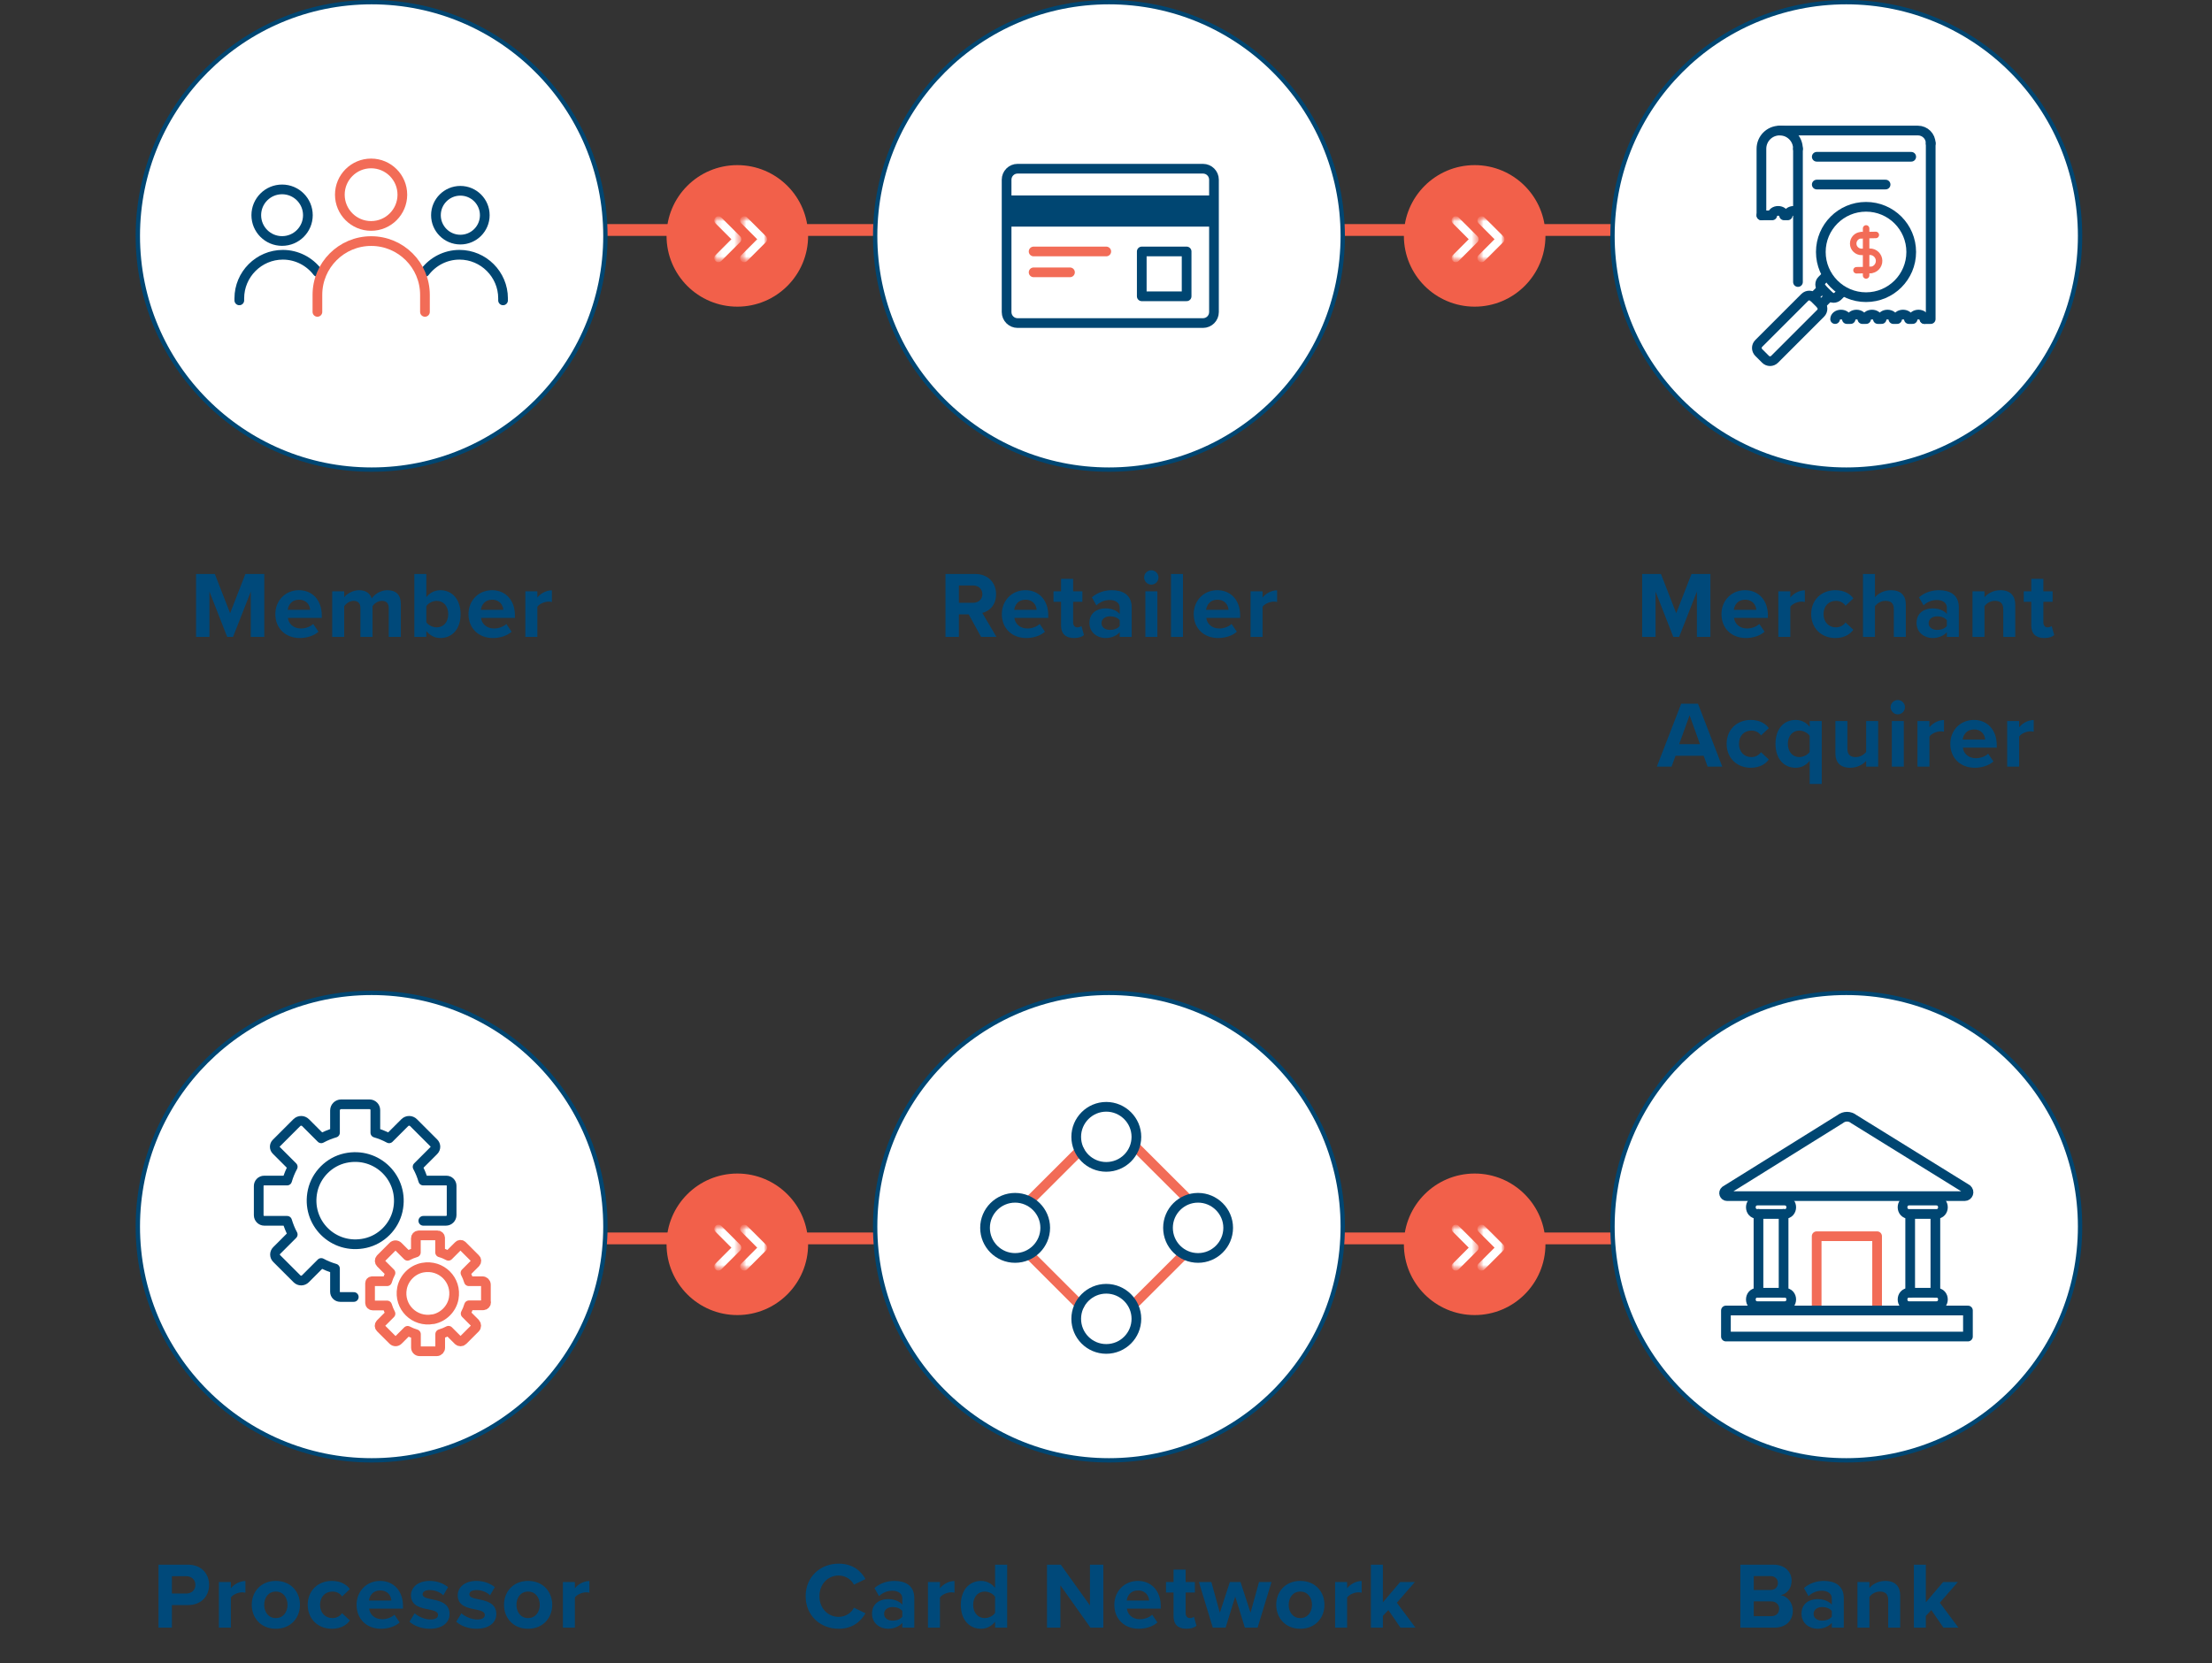 <svg width="375" height="282" viewBox="0 0 375 282" fill="none" xmlns="http://www.w3.org/2000/svg">
<rect x="0" y="0" width="375" height="282" fill="#333333" stroke="none"/>
<line x1="72" y1="39" x2="149" y2="39" stroke="#F2604A" stroke-width="2"/>
<g clip-path="url(#clip0_3442_46242)">
<path d="M125 52C131.627 52 137 46.627 137 40C137 33.373 131.627 28 125 28C118.373 28 113 33.373 113 40C113 46.627 118.373 52 125 52Z" fill="#F2604A"/>
<mask id="mask0_3442_46242" style="mask-type:luminance" maskUnits="userSpaceOnUse" x="121" y="36" width="5" height="9">
<path d="M125.672 36.682H121.088V44.458H125.672V36.682Z" fill="white"/>
</mask>
<g mask="url(#mask0_3442_46242)">
<mask id="mask1_3442_46242" style="mask-type:luminance" maskUnits="userSpaceOnUse" x="121" y="36" width="5" height="9">
<path d="M125.672 36.682H121.088V44.458H125.672V36.682Z" fill="white"/>
</mask>
<g mask="url(#mask1_3442_46242)">
<path d="M121.292 36.886C121.022 37.156 121.022 37.594 121.292 37.87L123.992 40.57L121.292 43.27C121.022 43.54 121.022 43.978 121.292 44.254C121.562 44.524 122 44.524 122.276 44.254L125.474 41.056C125.744 40.786 125.744 40.348 125.474 40.072L122.276 36.874C122.012 36.61 121.568 36.61 121.292 36.88V36.886Z" fill="white"/>
</g>
</g>
<mask id="mask2_3442_46242" style="mask-type:luminance" maskUnits="userSpaceOnUse" x="125" y="36" width="6" height="9">
<path d="M130.052 36.682H125.468V44.458H130.052V36.682Z" fill="white"/>
</mask>
<g mask="url(#mask2_3442_46242)">
<mask id="mask3_3442_46242" style="mask-type:luminance" maskUnits="userSpaceOnUse" x="125" y="36" width="6" height="9">
<path d="M130.052 36.682H125.468V44.458H130.052V36.682Z" fill="white"/>
</mask>
<g mask="url(#mask3_3442_46242)">
<path d="M125.672 36.886C125.402 37.156 125.402 37.594 125.672 37.87L128.372 40.57L125.672 43.27C125.402 43.54 125.402 43.978 125.672 44.254C125.942 44.524 126.38 44.524 126.656 44.254L129.854 41.056C130.124 40.786 130.124 40.348 129.854 40.072L126.656 36.874C126.392 36.61 125.948 36.61 125.672 36.88V36.886Z" fill="white"/>
</g>
</g>
</g>
<line x1="197" y1="39" x2="303" y2="39" stroke="#F2604A" stroke-width="2"/>
<g clip-path="url(#clip1_3442_46242)">
<path d="M250 52C256.627 52 262 46.627 262 40C262 33.373 256.627 28 250 28C243.373 28 238 33.373 238 40C238 46.627 243.373 52 250 52Z" fill="#F2604A"/>
<mask id="mask4_3442_46242" style="mask-type:luminance" maskUnits="userSpaceOnUse" x="246" y="36" width="5" height="9">
<path d="M250.672 36.682H246.088V44.458H250.672V36.682Z" fill="white"/>
</mask>
<g mask="url(#mask4_3442_46242)">
<mask id="mask5_3442_46242" style="mask-type:luminance" maskUnits="userSpaceOnUse" x="246" y="36" width="5" height="9">
<path d="M250.672 36.682H246.088V44.458H250.672V36.682Z" fill="white"/>
</mask>
<g mask="url(#mask5_3442_46242)">
<path d="M246.292 36.886C246.022 37.156 246.022 37.594 246.292 37.87L248.992 40.57L246.292 43.27C246.022 43.54 246.022 43.978 246.292 44.254C246.562 44.524 247 44.524 247.276 44.254L250.474 41.056C250.744 40.786 250.744 40.348 250.474 40.072L247.276 36.874C247.012 36.61 246.568 36.61 246.292 36.88V36.886Z" fill="white"/>
</g>
</g>
<mask id="mask6_3442_46242" style="mask-type:luminance" maskUnits="userSpaceOnUse" x="250" y="36" width="6" height="9">
<path d="M255.052 36.682H250.468V44.458H255.052V36.682Z" fill="white"/>
</mask>
<g mask="url(#mask6_3442_46242)">
<mask id="mask7_3442_46242" style="mask-type:luminance" maskUnits="userSpaceOnUse" x="250" y="36" width="6" height="9">
<path d="M255.052 36.682H250.468V44.458H255.052V36.682Z" fill="white"/>
</mask>
<g mask="url(#mask7_3442_46242)">
<path d="M250.672 36.886C250.402 37.156 250.402 37.594 250.672 37.87L253.372 40.57L250.672 43.27C250.402 43.54 250.402 43.978 250.672 44.254C250.942 44.524 251.38 44.524 251.656 44.254L254.854 41.056C255.124 40.786 255.124 40.348 254.854 40.072L251.656 36.874C251.392 36.61 250.948 36.61 250.672 36.88V36.886Z" fill="white"/>
</g>
</g>
</g>
<line x1="72" y1="210" x2="149" y2="210" stroke="#F2604A" stroke-width="2"/>
<g clip-path="url(#clip2_3442_46242)">
<path d="M125 223C131.627 223 137 217.627 137 211C137 204.373 131.627 199 125 199C118.373 199 113 204.373 113 211C113 217.627 118.373 223 125 223Z" fill="#F2604A"/>
<mask id="mask8_3442_46242" style="mask-type:luminance" maskUnits="userSpaceOnUse" x="121" y="207" width="5" height="9">
<path d="M125.672 207.682H121.088V215.458H125.672V207.682Z" fill="white"/>
</mask>
<g mask="url(#mask8_3442_46242)">
<mask id="mask9_3442_46242" style="mask-type:luminance" maskUnits="userSpaceOnUse" x="121" y="207" width="5" height="9">
<path d="M125.672 207.682H121.088V215.458H125.672V207.682Z" fill="white"/>
</mask>
<g mask="url(#mask9_3442_46242)">
<path d="M121.292 207.886C121.022 208.156 121.022 208.594 121.292 208.87L123.992 211.57L121.292 214.27C121.022 214.54 121.022 214.978 121.292 215.254C121.562 215.524 122 215.524 122.276 215.254L125.474 212.056C125.744 211.786 125.744 211.348 125.474 211.072L122.276 207.874C122.012 207.61 121.568 207.61 121.292 207.88V207.886Z" fill="white"/>
</g>
</g>
<mask id="mask10_3442_46242" style="mask-type:luminance" maskUnits="userSpaceOnUse" x="125" y="207" width="6" height="9">
<path d="M130.052 207.682H125.468V215.458H130.052V207.682Z" fill="white"/>
</mask>
<g mask="url(#mask10_3442_46242)">
<mask id="mask11_3442_46242" style="mask-type:luminance" maskUnits="userSpaceOnUse" x="125" y="207" width="6" height="9">
<path d="M130.052 207.682H125.468V215.458H130.052V207.682Z" fill="white"/>
</mask>
<g mask="url(#mask11_3442_46242)">
<path d="M125.672 207.886C125.402 208.156 125.402 208.594 125.672 208.87L128.372 211.57L125.672 214.27C125.402 214.54 125.402 214.978 125.672 215.254C125.942 215.524 126.38 215.524 126.656 215.254L129.854 212.056C130.124 211.786 130.124 211.348 129.854 211.072L126.656 207.874C126.392 207.61 125.948 207.61 125.672 207.88V207.886Z" fill="white"/>
</g>
</g>
</g>
<line x1="197" y1="210" x2="303" y2="210" stroke="#F2604A" stroke-width="2"/>
<g clip-path="url(#clip3_3442_46242)">
<path d="M250 223C256.627 223 262 217.627 262 211C262 204.373 256.627 199 250 199C243.373 199 238 204.373 238 211C238 217.627 243.373 223 250 223Z" fill="#F2604A"/>
<mask id="mask12_3442_46242" style="mask-type:luminance" maskUnits="userSpaceOnUse" x="246" y="207" width="5" height="9">
<path d="M250.672 207.682H246.088V215.458H250.672V207.682Z" fill="white"/>
</mask>
<g mask="url(#mask12_3442_46242)">
<mask id="mask13_3442_46242" style="mask-type:luminance" maskUnits="userSpaceOnUse" x="246" y="207" width="5" height="9">
<path d="M250.672 207.682H246.088V215.458H250.672V207.682Z" fill="white"/>
</mask>
<g mask="url(#mask13_3442_46242)">
<path d="M246.292 207.886C246.022 208.156 246.022 208.594 246.292 208.87L248.992 211.57L246.292 214.27C246.022 214.54 246.022 214.978 246.292 215.254C246.562 215.524 247 215.524 247.276 215.254L250.474 212.056C250.744 211.786 250.744 211.348 250.474 211.072L247.276 207.874C247.012 207.61 246.568 207.61 246.292 207.88V207.886Z" fill="white"/>
</g>
</g>
<mask id="mask14_3442_46242" style="mask-type:luminance" maskUnits="userSpaceOnUse" x="250" y="207" width="6" height="9">
<path d="M255.052 207.682H250.468V215.458H255.052V207.682Z" fill="white"/>
</mask>
<g mask="url(#mask14_3442_46242)">
<mask id="mask15_3442_46242" style="mask-type:luminance" maskUnits="userSpaceOnUse" x="250" y="207" width="6" height="9">
<path d="M255.052 207.682H250.468V215.458H255.052V207.682Z" fill="white"/>
</mask>
<g mask="url(#mask15_3442_46242)">
<path d="M250.672 207.886C250.402 208.156 250.402 208.594 250.672 208.87L253.372 211.57L250.672 214.27C250.402 214.54 250.402 214.978 250.672 215.254C250.942 215.524 251.38 215.524 251.656 215.254L254.854 212.056C255.124 211.786 255.124 211.348 254.854 211.072L251.656 207.874C251.392 207.61 250.948 207.61 250.672 207.88V207.886Z" fill="white"/>
</g>
</g>
</g>
<g clip-path="url(#clip4_3442_46242)">
<path d="M63 79.633C84.889 79.633 102.633 61.889 102.633 40C102.633 18.111 84.889 0.367 63 0.367C41.111 0.367 23.367 18.111 23.367 40C23.367 61.889 41.111 79.633 63 79.633Z" fill="white" stroke="#004672" stroke-width="0.734" stroke-miterlimit="10"/>
<path d="M47.822 40.866C50.238 40.866 52.196 38.907 52.196 36.492C52.196 34.076 50.238 32.117 47.822 32.117C45.406 32.117 43.447 34.076 43.447 36.492C43.447 38.907 45.406 40.866 47.822 40.866Z" stroke="#004672" stroke-width="1.644" stroke-miterlimit="10"/>
<path d="M78.046 40.631C80.332 40.631 82.185 38.778 82.185 36.492C82.185 34.205 80.332 32.352 78.046 32.352C75.76 32.352 73.906 34.205 73.906 36.492C73.906 38.778 75.76 40.631 78.046 40.631Z" stroke="#004672" stroke-width="1.644" stroke-miterlimit="10"/>
<path d="M53.811 46.106C52.461 44.345 50.332 43.2 47.954 43.2C43.888 43.2 40.571 46.532 40.571 50.583V50.936" stroke="#004672" stroke-width="1.644" stroke-linecap="round" stroke-linejoin="round"/>
<path d="M72.042 46.106C73.392 44.345 75.521 43.2 77.899 43.2C81.965 43.2 85.282 46.532 85.282 50.583V50.936" stroke="#004672" stroke-width="1.644" stroke-linecap="round" stroke-linejoin="round"/>
<path d="M62.912 38.312C65.838 38.312 68.211 35.939 68.211 33.013C68.211 30.086 65.838 27.714 62.912 27.714C59.985 27.714 57.613 30.086 57.613 33.013C57.613 35.939 59.985 38.312 62.912 38.312Z" stroke="#F26C57" stroke-width="1.644" stroke-miterlimit="10"/>
<path d="M72.042 52.888V49.996C72.042 44.961 67.961 40.881 62.926 40.881C57.892 40.881 53.811 44.961 53.811 49.996V52.888" stroke="#F26C57" stroke-width="1.644" stroke-linecap="round" stroke-linejoin="round"/>
</g>
<path d="M42.516 108H44.804V97.328H41.604L39.012 103.984L36.42 97.328H33.236V108H35.508V100.32L38.516 108H39.508L42.516 100.32V108ZM46.679 104.128C46.679 106.608 48.455 108.192 50.807 108.192C52.007 108.192 53.223 107.824 53.991 107.12L53.095 105.808C52.599 106.288 51.751 106.576 51.031 106.576C49.719 106.576 48.935 105.76 48.807 104.784H54.551V104.336C54.551 101.808 52.983 100.08 50.679 100.08C48.327 100.08 46.679 101.888 46.679 104.128ZM50.679 101.696C52.023 101.696 52.535 102.672 52.583 103.408H48.775C48.871 102.64 49.415 101.696 50.679 101.696ZM65.903 108H67.951V102.416C67.951 100.832 67.103 100.08 65.679 100.08C64.495 100.08 63.471 100.784 63.023 101.488C62.735 100.608 62.015 100.08 60.879 100.08C59.695 100.08 58.671 100.816 58.351 101.28V100.272H56.319V108H58.351V102.8C58.655 102.368 59.247 101.888 59.951 101.888C60.783 101.888 61.103 102.4 61.103 103.12V108H63.151V102.784C63.439 102.368 64.031 101.888 64.751 101.888C65.583 101.888 65.903 102.4 65.903 103.12V108ZM70.244 108H72.276V107.008C72.884 107.776 73.732 108.192 74.66 108.192C76.612 108.192 78.084 106.72 78.084 104.144C78.084 101.616 76.628 100.08 74.66 100.08C73.748 100.08 72.884 100.48 72.276 101.264V97.328H70.244V108ZM72.276 105.52V102.784C72.612 102.272 73.364 101.888 74.02 101.888C75.204 101.888 75.988 102.8 75.988 104.144C75.988 105.488 75.204 106.384 74.02 106.384C73.364 106.384 72.612 106.016 72.276 105.52ZM79.423 104.128C79.423 106.608 81.199 108.192 83.551 108.192C84.751 108.192 85.967 107.824 86.735 107.12L85.839 105.808C85.343 106.288 84.495 106.576 83.775 106.576C82.463 106.576 81.679 105.76 81.551 104.784H87.295V104.336C87.295 101.808 85.727 100.08 83.423 100.08C81.071 100.08 79.423 101.888 79.423 104.128ZM83.423 101.696C84.767 101.696 85.279 102.672 85.327 103.408H81.519C81.615 102.64 82.159 101.696 83.423 101.696ZM89.063 108H91.095V102.896C91.431 102.4 92.327 102.016 92.999 102.016C93.223 102.016 93.415 102.048 93.559 102.08V100.096C92.599 100.096 91.639 100.64 91.095 101.328V100.272H89.063V108Z" fill="#00497A"/>
<g clip-path="url(#clip5_3442_46242)">
<path d="M188 79.633C209.889 79.633 227.633 61.889 227.633 40C227.633 18.111 209.889 0.367 188 0.367C166.111 0.367 148.367 18.111 148.367 40C148.367 61.889 166.111 79.633 188 79.633Z" fill="white" stroke="#004672" stroke-width="0.734" stroke-miterlimit="10"/>
<path d="M203.941 28.609H172.514C171.484 28.609 170.649 29.444 170.649 30.473V52.917C170.649 53.947 171.484 54.782 172.514 54.782H203.941C204.971 54.782 205.805 53.947 205.805 52.917V30.473C205.805 29.444 204.971 28.609 203.941 28.609Z" stroke="#004672" stroke-width="1.644" stroke-linecap="round" stroke-linejoin="round"/>
<path d="M201.167 42.642H193.563V50.246H201.167V42.642Z" stroke="#004672" stroke-width="1.644" stroke-linejoin="round"/>
<path d="M170.649 35.787H205.659" stroke="#004672" stroke-width="5.284" stroke-miterlimit="10"/>
<path d="M175.229 42.642H187.545" stroke="#F26C57" stroke-width="1.644" stroke-miterlimit="10" stroke-linecap="round"/>
<path d="M175.229 46.18H181.394" stroke="#F26C57" stroke-width="1.644" stroke-miterlimit="10" stroke-linecap="round"/>
</g>
<path d="M166.319 108H168.927L166.527 103.936C167.679 103.664 168.863 102.656 168.863 100.768C168.863 98.784 167.503 97.328 165.279 97.328H160.287V108H162.559V104.176H164.223L166.319 108ZM166.543 100.752C166.543 101.648 165.855 102.224 164.943 102.224H162.559V99.28H164.943C165.855 99.28 166.543 99.856 166.543 100.752ZM169.84 104.128C169.84 106.608 171.616 108.192 173.968 108.192C175.168 108.192 176.384 107.824 177.152 107.12L176.256 105.808C175.76 106.288 174.912 106.576 174.192 106.576C172.88 106.576 172.096 105.76 171.968 104.784H177.712V104.336C177.712 101.808 176.144 100.08 173.84 100.08C171.488 100.08 169.84 101.888 169.84 104.128ZM173.84 101.696C175.184 101.696 175.696 102.672 175.744 103.408H171.936C172.032 102.64 172.576 101.696 173.84 101.696ZM182.072 108.192C182.92 108.192 183.464 107.968 183.768 107.696L183.336 106.16C183.224 106.272 182.936 106.384 182.632 106.384C182.184 106.384 181.928 106.016 181.928 105.536V102.048H183.496V100.272H181.928V98.16H179.88V100.272H178.6V102.048H179.88V106.08C179.88 107.456 180.648 108.192 182.072 108.192ZM189.826 108H191.858V103.008C191.858 100.784 190.242 100.08 188.482 100.08C187.266 100.08 186.05 100.464 185.106 101.296L185.874 102.656C186.53 102.048 187.298 101.744 188.13 101.744C189.154 101.744 189.826 102.256 189.826 103.04V104.112C189.314 103.488 188.402 103.168 187.378 103.168C186.146 103.168 184.69 103.824 184.69 105.632C184.69 107.36 186.146 108.192 187.378 108.192C188.386 108.192 189.298 107.824 189.826 107.2V108ZM189.826 106.144C189.49 106.592 188.85 106.816 188.194 106.816C187.394 106.816 186.738 106.4 186.738 105.68C186.738 104.928 187.394 104.512 188.194 104.512C188.85 104.512 189.49 104.736 189.826 105.184V106.144ZM195.182 99.136C195.854 99.136 196.398 98.592 196.398 97.92C196.398 97.248 195.854 96.704 195.182 96.704C194.526 96.704 193.966 97.248 193.966 97.92C193.966 98.592 194.526 99.136 195.182 99.136ZM194.174 108H196.206V100.272H194.174V108ZM198.52 108H200.552V97.328H198.52V108ZM202.371 104.128C202.371 106.608 204.147 108.192 206.499 108.192C207.699 108.192 208.915 107.824 209.683 107.12L208.787 105.808C208.291 106.288 207.443 106.576 206.723 106.576C205.411 106.576 204.627 105.76 204.499 104.784H210.243V104.336C210.243 101.808 208.675 100.08 206.371 100.08C204.019 100.08 202.371 101.888 202.371 104.128ZM206.371 101.696C207.715 101.696 208.227 102.672 208.275 103.408H204.467C204.563 102.64 205.107 101.696 206.371 101.696ZM212.011 108H214.043V102.896C214.379 102.4 215.275 102.016 215.947 102.016C216.171 102.016 216.363 102.048 216.507 102.08V100.096C215.547 100.096 214.587 100.64 214.043 101.328V100.272H212.011V108Z" fill="#00497A"/>
<g clip-path="url(#clip6_3442_46242)">
<path d="M313 79.633C334.889 79.633 352.633 61.889 352.633 40C352.633 18.111 334.889 0.367 313 0.367C291.111 0.367 273.367 18.111 273.367 40C273.367 61.889 291.111 79.633 313 79.633Z" fill="white" stroke="#004672" stroke-width="0.734" stroke-miterlimit="10"/>
<path d="M326.284 54.106H327.312V24.308" stroke="#004672" stroke-width="1.644" stroke-linecap="round" stroke-linejoin="round"/>
<path d="M311.106 54.106C311.106 53.681 311.547 53.343 312.105 53.343C312.662 53.343 313.103 53.681 313.103 54.106H313.734C313.734 53.681 314.174 53.343 314.732 53.343C315.29 53.343 315.73 53.681 315.73 54.106H316.361C316.361 53.681 316.802 53.343 317.36 53.343C317.917 53.343 318.358 53.681 318.358 54.106H318.989C318.989 53.681 319.429 53.343 319.987 53.343C320.545 53.343 320.985 53.681 320.985 54.106H321.617C321.617 53.681 322.057 53.343 322.615 53.343C323.173 53.343 323.613 53.681 323.613 54.106H324.244C324.244 53.681 324.684 53.343 325.242 53.343C325.8 53.343 326.24 53.681 326.24 54.106" stroke="#004672" stroke-width="1.644" stroke-linecap="round" stroke-linejoin="round"/>
<path d="M304.809 25.233V47.824" stroke="#004672" stroke-width="1.644" stroke-linecap="round" stroke-linejoin="round"/>
<path d="M307.995 31.295H319.664" stroke="#004672" stroke-width="1.644" stroke-linecap="round" stroke-linejoin="round"/>
<path d="M307.995 26.584H324.009" stroke="#004672" stroke-width="1.644" stroke-linecap="round" stroke-linejoin="round"/>
<path d="M304.809 25.233C304.809 23.516 303.429 22.136 301.712 22.136C299.995 22.136 298.615 23.516 298.615 25.233V36.521" stroke="#004672" stroke-width="1.644" stroke-linecap="round" stroke-linejoin="round"/>
<path d="M327.312 24.308C327.312 23.105 326.343 22.136 325.139 22.136H301.712" stroke="#004672" stroke-width="1.644" stroke-linecap="round" stroke-linejoin="round"/>
<path d="M316.347 50.393C320.579 50.393 324.009 46.962 324.009 42.73C324.009 38.498 320.579 35.068 316.347 35.068C312.115 35.068 308.685 38.498 308.685 42.73C308.685 46.962 312.115 50.393 316.347 50.393Z" stroke="#004672" stroke-width="1.644" stroke-linecap="round" stroke-linejoin="round"/>
<path d="M298.157 59.774L299.31 60.926C299.734 61.351 300.422 61.351 300.846 60.926L308.651 53.121C309.075 52.697 309.075 52.009 308.651 51.585L307.499 50.433C307.075 50.009 306.387 50.009 305.963 50.433L298.157 58.238C297.733 58.662 297.733 59.35 298.157 59.774Z" stroke="#004672" stroke-width="1.644" stroke-linecap="round" stroke-linejoin="round"/>
<path d="M309.697 46.694L308.86 47.53C308.479 47.912 308.479 48.543 308.86 48.94L310.152 50.231C310.534 50.613 311.165 50.613 311.561 50.231L312.398 49.395" stroke="#004672" stroke-width="1.644" stroke-linecap="round" stroke-linejoin="round"/>
<path d="M310.152 50.231L308.729 51.655" stroke="#004672" stroke-width="1.644" stroke-linecap="round" stroke-linejoin="round"/>
<path d="M308.89 48.954L307.451 50.378" stroke="#004672" stroke-width="1.644" stroke-linecap="round" stroke-linejoin="round"/>
<path d="M304.075 35.758C303.532 35.758 303.077 36.095 303.077 36.521H302.446C302.446 36.095 302.006 35.758 301.448 35.758C300.89 35.758 300.45 36.095 300.45 36.521H298.615" stroke="#004672" stroke-width="1.644" stroke-linecap="round" stroke-linejoin="round"/>
<path d="M315.642 39.883L318.005 39.839" stroke="#F26C57" stroke-width="1.101" stroke-linecap="round" stroke-linejoin="round"/>
<path d="M314.732 45.828L317.081 45.783" stroke="#F26C57" stroke-width="1.101" stroke-linecap="round" stroke-linejoin="round"/>
<path d="M315.569 39.883C314.791 39.883 314.159 40.543 314.174 41.321C314.174 42.099 314.835 42.73 315.613 42.716L316.978 42.686C317.829 42.672 318.548 43.347 318.563 44.213C318.578 45.064 317.903 45.783 317.036 45.798" stroke="#F26C57" stroke-width="1.101" stroke-linecap="round" stroke-linejoin="round"/>
<path d="M316.361 38.737V46.708" stroke="#F26C57" stroke-width="1.101" stroke-linecap="round" stroke-linejoin="round"/>
</g>
<path d="M287.675 108V100.32L284.667 108H283.675L280.667 100.32V108H278.395V97.328H281.579L284.171 103.984L286.763 97.328H289.963V108H287.675ZM291.839 104.128C291.839 101.888 293.487 100.08 295.839 100.08C298.143 100.08 299.711 101.808 299.711 104.336V104.784H293.967C294.095 105.76 294.879 106.576 296.191 106.576C296.911 106.576 297.759 106.288 298.255 105.808L299.151 107.12C298.383 107.824 297.167 108.192 295.967 108.192C293.615 108.192 291.839 106.608 291.839 104.128ZM295.839 101.696C294.575 101.696 294.031 102.64 293.935 103.408H297.743C297.695 102.672 297.183 101.696 295.839 101.696ZM301.478 108V100.272H303.51V101.328C304.054 100.64 305.014 100.096 305.974 100.096V102.08C305.83 102.048 305.638 102.016 305.414 102.016C304.742 102.016 303.846 102.4 303.51 102.896V108H301.478ZM307.048 104.128C307.048 101.76 308.76 100.08 311.144 100.08C312.728 100.08 313.688 100.768 314.2 101.472L312.872 102.72C312.504 102.176 311.944 101.888 311.24 101.888C310.008 101.888 309.144 102.784 309.144 104.128C309.144 105.472 310.008 106.384 311.24 106.384C311.944 106.384 312.504 106.064 312.872 105.552L314.2 106.784C313.688 107.504 312.728 108.192 311.144 108.192C308.76 108.192 307.048 106.512 307.048 104.128ZM321.06 108V103.296C321.06 102.224 320.5 101.888 319.62 101.888C318.836 101.888 318.212 102.336 317.86 102.8V108H315.828V97.328H317.86V101.28C318.356 100.688 319.316 100.08 320.58 100.08C322.276 100.08 323.092 101.008 323.092 102.512V108H321.06ZM330.05 108V107.2C329.522 107.824 328.61 108.192 327.602 108.192C326.37 108.192 324.914 107.36 324.914 105.632C324.914 103.824 326.37 103.168 327.602 103.168C328.626 103.168 329.538 103.488 330.05 104.112V103.04C330.05 102.256 329.378 101.744 328.354 101.744C327.522 101.744 326.754 102.048 326.098 102.656L325.33 101.296C326.274 100.464 327.49 100.08 328.706 100.08C330.466 100.08 332.082 100.784 332.082 103.008V108H330.05ZM330.05 106.144V105.184C329.714 104.736 329.074 104.512 328.418 104.512C327.618 104.512 326.962 104.928 326.962 105.68C326.962 106.4 327.618 106.816 328.418 106.816C329.074 106.816 329.714 106.592 330.05 106.144ZM339.613 108V103.328C339.613 102.256 339.053 101.888 338.189 101.888C337.389 101.888 336.765 102.336 336.429 102.8V108H334.397V100.272H336.429V101.28C336.925 100.688 337.869 100.08 339.133 100.08C340.829 100.08 341.645 101.04 341.645 102.544V108H339.613ZM346.555 108.192C345.131 108.192 344.363 107.456 344.363 106.08V102.048H343.083V100.272H344.363V98.16H346.411V100.272H347.979V102.048H346.411V105.536C346.411 106.016 346.667 106.384 347.115 106.384C347.419 106.384 347.707 106.272 347.819 106.16L348.251 107.696C347.947 107.968 347.403 108.192 346.555 108.192ZM289.494 130L288.822 128.16H284.054L283.382 130H280.886L285.014 119.328H287.862L291.974 130H289.494ZM286.438 121.296L284.662 126.192H288.198L286.438 121.296ZM292.715 126.128C292.715 123.76 294.427 122.08 296.811 122.08C298.395 122.08 299.355 122.768 299.867 123.472L298.539 124.72C298.171 124.176 297.611 123.888 296.907 123.888C295.675 123.888 294.811 124.784 294.811 126.128C294.811 127.472 295.675 128.384 296.907 128.384C297.611 128.384 298.171 128.064 298.539 127.552L299.867 128.784C299.355 129.504 298.395 130.192 296.811 130.192C294.427 130.192 292.715 128.512 292.715 126.128ZM308.84 132.944H306.792V129.008C306.168 129.808 305.336 130.192 304.408 130.192C302.44 130.192 301 128.704 301 126.128C301 123.552 302.44 122.08 304.408 122.08C305.352 122.08 306.216 122.496 306.792 123.248V122.272H308.84V132.944ZM306.792 127.504V124.768C306.456 124.272 305.72 123.888 305.048 123.888C303.896 123.888 303.096 124.8 303.096 126.128C303.096 127.472 303.896 128.384 305.048 128.384C305.72 128.384 306.472 127.984 306.792 127.504ZM316.371 130V129.024C315.843 129.616 314.915 130.192 313.651 130.192C311.955 130.192 311.155 129.264 311.155 127.76V122.272H313.187V126.96C313.187 128.032 313.747 128.384 314.611 128.384C315.395 128.384 316.019 127.952 316.371 127.504V122.272H318.403V130H316.371ZM321.729 121.136C321.073 121.136 320.513 120.592 320.513 119.92C320.513 119.248 321.073 118.704 321.729 118.704C322.401 118.704 322.945 119.248 322.945 119.92C322.945 120.592 322.401 121.136 321.729 121.136ZM320.721 130V122.272H322.753V130H320.721ZM325.067 130V122.272H327.099V123.328C327.643 122.64 328.603 122.096 329.563 122.096V124.08C329.419 124.048 329.227 124.016 329.003 124.016C328.331 124.016 327.435 124.4 327.099 124.896V130H325.067ZM330.637 126.128C330.637 123.888 332.285 122.08 334.637 122.08C336.941 122.08 338.509 123.808 338.509 126.336V126.784H332.765C332.893 127.76 333.677 128.576 334.989 128.576C335.709 128.576 336.557 128.288 337.053 127.808L337.949 129.12C337.181 129.824 335.965 130.192 334.765 130.192C332.413 130.192 330.637 128.608 330.637 126.128ZM334.637 123.696C333.373 123.696 332.829 124.64 332.733 125.408H336.541C336.493 124.672 335.981 123.696 334.637 123.696ZM340.277 130V122.272H342.309V123.328C342.853 122.64 343.813 122.096 344.773 122.096V124.08C344.629 124.048 344.437 124.016 344.213 124.016C343.541 124.016 342.645 124.4 342.309 124.896V130H340.277Z" fill="#00497A"/>
<g clip-path="url(#clip7_3442_46242)">
<path d="M63 247.633C84.889 247.633 102.633 229.889 102.633 208C102.633 186.111 84.889 168.367 63 168.367C41.111 168.367 23.367 186.111 23.367 208C23.367 229.889 41.111 247.633 63 247.633Z" fill="white" stroke="#004672" stroke-width="0.734" stroke-miterlimit="10"/>
<path d="M71.763 207.017H75.594C76.138 207.017 76.563 206.576 76.563 206.048V201.072C76.563 200.587 76.167 200.191 75.683 200.191H71.749C71.514 199.369 71.191 198.591 70.794 197.857L73.539 195.112C73.906 194.745 73.906 194.173 73.539 193.806L70.105 190.371C69.694 189.96 69.033 189.96 68.622 190.371L65.965 193.028C65.231 192.631 64.453 192.308 63.631 192.073V188.242C63.631 187.699 63.191 187.259 62.648 187.259H57.833C57.261 187.259 56.791 187.729 56.791 188.301V192.073C55.969 192.308 55.191 192.631 54.457 193.028L51.8 190.371C51.389 189.96 50.728 189.96 50.317 190.371L46.824 193.864C46.501 194.187 46.501 194.73 46.824 195.053L49.627 197.857C49.231 198.591 48.908 199.369 48.673 200.191H44.783C44.27 200.191 43.859 200.602 43.859 201.116V206.062C43.859 206.591 44.284 207.017 44.813 207.017H48.673C48.923 207.824 49.231 208.617 49.627 209.336L46.897 212.066C46.53 212.433 46.53 213.035 46.897 213.402L50.347 216.851C50.743 217.248 51.374 217.248 51.771 216.851L54.457 214.165C55.191 214.562 55.969 214.884 56.791 215.119V219.053C56.791 219.538 57.187 219.934 57.672 219.934H59.976" stroke="#004672" stroke-width="1.644" stroke-linecap="round" stroke-linejoin="round"/>
<path d="M61.928 210.804C56.527 212.007 51.815 207.31 53.004 201.908C53.606 199.193 55.807 196.991 58.523 196.389C63.925 195.2 68.622 199.897 67.433 205.284C66.831 208 64.644 210.202 61.928 210.804Z" stroke="#004672" stroke-width="1.644" stroke-linecap="round" stroke-linejoin="round"/>
<path d="M82.376 220.888V217.85C82.376 217.527 82.112 217.262 81.789 217.262H79.484C79.338 216.778 79.147 216.308 78.912 215.853L80.6 214.165C80.806 213.96 80.806 213.637 80.6 213.446L78.369 211.215C78.193 211.039 77.914 211.039 77.752 211.215L76.02 212.947C75.58 212.712 75.11 212.507 74.611 212.374V209.923C74.611 209.673 74.406 209.483 74.171 209.483H71C70.721 209.483 70.501 209.703 70.501 209.982V212.374C70.002 212.521 69.532 212.712 69.092 212.947L67.492 211.347C67.242 211.097 66.846 211.097 66.611 211.347L64.527 213.431C64.321 213.637 64.321 213.974 64.527 214.18L66.2 215.853C65.965 216.294 65.774 216.763 65.628 217.262H63.074C62.883 217.262 62.736 217.409 62.736 217.6V220.932C62.736 221.182 62.941 221.373 63.176 221.373H65.628C65.774 221.857 65.965 222.327 66.2 222.767L64.497 224.47C64.306 224.661 64.306 224.969 64.497 225.16L66.611 227.273C66.861 227.523 67.257 227.523 67.507 227.273L69.106 225.673C69.547 225.908 70.017 226.099 70.516 226.246V228.521C70.516 228.859 70.795 229.138 71.132 229.138H74.039C74.362 229.138 74.626 228.873 74.626 228.551V226.231C75.125 226.084 75.595 225.894 76.035 225.659L77.694 227.318C77.899 227.523 78.251 227.523 78.457 227.318L80.571 225.204C80.791 224.984 80.791 224.617 80.571 224.382L78.941 222.752C79.176 222.312 79.367 221.842 79.514 221.343H81.921C82.185 221.343 82.406 221.123 82.406 220.859L82.376 220.888Z" stroke="#F26C57" stroke-width="1.644" stroke-linecap="round" stroke-linejoin="round"/>
<path d="M73.407 223.692C70.266 224.294 67.55 221.593 68.152 218.451C68.49 216.705 69.914 215.281 71.661 214.958C74.802 214.371 77.503 217.057 76.916 220.198C76.593 221.945 75.169 223.369 73.422 223.706L73.407 223.692Z" stroke="#F26C57" stroke-width="1.644" stroke-linecap="round" stroke-linejoin="round"/>
</g>
<path d="M26.872 276H29.144V272.176H31.864C34.168 272.176 35.448 270.624 35.448 268.768C35.448 266.896 34.184 265.328 31.864 265.328H26.872V276ZM33.128 268.752C33.128 269.648 32.456 270.224 31.56 270.224H29.144V267.28H31.56C32.456 267.28 33.128 267.872 33.128 268.752ZM37.108 276H39.14V270.896C39.476 270.4 40.372 270.016 41.044 270.016C41.268 270.016 41.46 270.048 41.604 270.08V268.096C40.644 268.096 39.684 268.64 39.14 269.328V268.272H37.108V276ZM46.758 276.192C49.318 276.192 50.854 274.336 50.854 272.128C50.854 269.936 49.318 268.08 46.758 268.08C44.214 268.08 42.678 269.936 42.678 272.128C42.678 274.336 44.214 276.192 46.758 276.192ZM46.758 274.384C45.494 274.384 44.79 273.344 44.79 272.128C44.79 270.928 45.494 269.888 46.758 269.888C48.022 269.888 48.742 270.928 48.742 272.128C48.742 273.344 48.022 274.384 46.758 274.384ZM52.165 272.128C52.165 274.512 53.877 276.192 56.261 276.192C57.845 276.192 58.805 275.504 59.317 274.784L57.989 273.552C57.621 274.064 57.061 274.384 56.357 274.384C55.125 274.384 54.261 273.472 54.261 272.128C54.261 270.784 55.125 269.888 56.357 269.888C57.061 269.888 57.621 270.176 57.989 270.72L59.317 269.472C58.805 268.768 57.845 268.08 56.261 268.08C53.877 268.08 52.165 269.76 52.165 272.128ZM60.45 272.128C60.45 274.608 62.225 276.192 64.578 276.192C65.778 276.192 66.993 275.824 67.761 275.12L66.865 273.808C66.37 274.288 65.522 274.576 64.802 274.576C63.489 274.576 62.706 273.76 62.578 272.784H68.322V272.336C68.322 269.808 66.754 268.08 64.45 268.08C62.097 268.08 60.45 269.888 60.45 272.128ZM64.45 269.696C65.793 269.696 66.305 270.672 66.353 271.408H62.545C62.642 270.64 63.185 269.696 64.45 269.696ZM69.417 274.992C70.233 275.744 71.529 276.192 72.873 276.192C75.017 276.192 76.217 275.12 76.217 273.712C76.217 271.792 74.441 271.44 73.113 271.184C72.249 271.008 71.641 270.832 71.641 270.352C71.641 269.904 72.121 269.632 72.857 269.632C73.801 269.632 74.681 270.032 75.145 270.528L75.961 269.136C75.193 268.528 74.153 268.08 72.841 268.08C70.809 268.08 69.673 269.216 69.673 270.512C69.673 272.352 71.385 272.672 72.713 272.928C73.593 273.104 74.265 273.296 74.265 273.84C74.265 274.32 73.849 274.624 72.969 274.624C72.009 274.624 70.857 274.096 70.297 273.568L69.417 274.992ZM77.342 274.992C78.158 275.744 79.454 276.192 80.798 276.192C82.942 276.192 84.142 275.12 84.142 273.712C84.142 271.792 82.366 271.44 81.038 271.184C80.174 271.008 79.566 270.832 79.566 270.352C79.566 269.904 80.046 269.632 80.782 269.632C81.726 269.632 82.606 270.032 83.07 270.528L83.886 269.136C83.118 268.528 82.078 268.08 80.766 268.08C78.734 268.08 77.598 269.216 77.598 270.512C77.598 272.352 79.31 272.672 80.638 272.928C81.518 273.104 82.19 273.296 82.19 273.84C82.19 274.32 81.774 274.624 80.894 274.624C79.934 274.624 78.782 274.096 78.222 273.568L77.342 274.992ZM89.523 276.192C92.083 276.192 93.619 274.336 93.619 272.128C93.619 269.936 92.083 268.08 89.523 268.08C86.979 268.08 85.443 269.936 85.443 272.128C85.443 274.336 86.979 276.192 89.523 276.192ZM89.523 274.384C88.259 274.384 87.555 273.344 87.555 272.128C87.555 270.928 88.259 269.888 89.523 269.888C90.787 269.888 91.507 270.928 91.507 272.128C91.507 273.344 90.787 274.384 89.523 274.384ZM95.427 276H97.459V270.896C97.795 270.4 98.691 270.016 99.363 270.016C99.587 270.016 99.779 270.048 99.923 270.08V268.096C98.963 268.096 98.003 268.64 97.459 269.328V268.272H95.427V276Z" fill="#00497A"/>
<g clip-path="url(#clip8_3442_46242)">
<path d="M188 247.633C209.889 247.633 227.633 229.889 227.633 208C227.633 186.111 209.889 168.367 188 168.367C166.111 168.367 148.367 186.111 148.367 208C148.367 229.889 166.111 247.633 188 247.633Z" fill="white" stroke="#004672" stroke-width="0.734" stroke-miterlimit="10"/>
<path d="M183.039 195.141L174.716 203.449" stroke="#F26C57" stroke-width="1.644" stroke-miterlimit="10" stroke-linecap="round"/>
<path d="M183.039 221.27L174.716 212.947" stroke="#F26C57" stroke-width="1.644" stroke-miterlimit="10" stroke-linecap="round"/>
<path d="M192.653 194.627L201.137 203.097" stroke="#F26C57" stroke-width="1.644" stroke-miterlimit="10" stroke-linecap="round"/>
<path d="M192.653 220.756L200.477 212.947" stroke="#F26C57" stroke-width="1.644" stroke-miterlimit="10" stroke-linecap="round"/>
<path d="M177.196 208.205C177.196 211.024 174.906 213.314 172.088 213.314C169.27 213.314 166.994 211.024 166.994 208.205C166.994 205.387 169.284 203.112 172.088 203.112C174.892 203.112 177.196 205.402 177.196 208.205Z" stroke="#004672" stroke-width="1.644" stroke-miterlimit="10" stroke-linecap="round"/>
<path d="M192.653 192.778C192.653 195.596 190.378 197.871 187.545 197.871C184.712 197.871 182.451 195.582 182.451 192.778C182.451 189.974 184.741 187.684 187.545 187.684C190.348 187.684 192.653 189.974 192.653 192.778Z" stroke="#004672" stroke-width="1.644" stroke-miterlimit="10" stroke-linecap="round"/>
<path d="M192.653 223.633C192.653 226.451 190.378 228.741 187.545 228.741C184.712 228.741 182.451 226.451 182.451 223.633C182.451 220.815 184.741 218.539 187.545 218.539C190.348 218.539 192.653 220.829 192.653 223.633Z" stroke="#004672" stroke-width="1.644" stroke-miterlimit="10" stroke-linecap="round"/>
<path d="M208.213 208.205C208.213 211.024 205.923 213.314 203.105 213.314C200.286 213.314 198.011 211.024 198.011 208.205C198.011 205.387 200.301 203.112 203.105 203.112C205.908 203.112 208.213 205.402 208.213 208.205Z" stroke="#004672" stroke-width="1.644" stroke-miterlimit="10" stroke-linecap="round"/>
</g>
<path d="M142.181 276.192C144.613 276.192 145.957 274.896 146.725 273.568L144.773 272.624C144.325 273.504 143.365 274.176 142.181 274.176C140.325 274.176 138.917 272.688 138.917 270.672C138.917 268.656 140.325 267.168 142.181 267.168C143.365 267.168 144.325 267.856 144.773 268.72L146.725 267.76C145.973 266.432 144.613 265.152 142.181 265.152C139.061 265.152 136.581 267.392 136.581 270.672C136.581 273.952 139.061 276.192 142.181 276.192ZM152.97 276H155.002V271.008C155.002 268.784 153.386 268.08 151.626 268.08C150.41 268.08 149.194 268.464 148.25 269.296L149.018 270.656C149.674 270.048 150.442 269.744 151.274 269.744C152.298 269.744 152.97 270.256 152.97 271.04V272.112C152.458 271.488 151.546 271.168 150.522 271.168C149.29 271.168 147.834 271.824 147.834 273.632C147.834 275.36 149.29 276.192 150.522 276.192C151.53 276.192 152.442 275.824 152.97 275.2V276ZM152.97 274.144C152.634 274.592 151.994 274.816 151.338 274.816C150.538 274.816 149.882 274.4 149.882 273.68C149.882 272.928 150.538 272.512 151.338 272.512C151.994 272.512 152.634 272.736 152.97 273.184V274.144ZM157.317 276H159.349V270.896C159.685 270.4 160.581 270.016 161.253 270.016C161.477 270.016 161.669 270.048 161.813 270.08V268.096C160.853 268.096 159.893 268.64 159.349 269.328V268.272H157.317V276ZM168.695 276H170.743V265.328H168.695V269.264C168.087 268.48 167.223 268.08 166.311 268.08C164.343 268.08 162.887 269.616 162.887 272.144C162.887 274.72 164.359 276.192 166.311 276.192C167.239 276.192 168.087 275.776 168.695 275.008V276ZM168.695 273.504C168.359 274.016 167.623 274.384 166.935 274.384C165.783 274.384 164.983 273.472 164.983 272.144C164.983 270.8 165.783 269.888 166.935 269.888C167.623 269.888 168.359 270.256 168.695 270.768V273.504ZM184.86 276H187.052V265.328H184.78V272.24L179.836 265.328H177.5V276H179.772V268.832L184.86 276ZM188.912 272.128C188.912 274.608 190.688 276.192 193.04 276.192C194.24 276.192 195.456 275.824 196.224 275.12L195.328 273.808C194.832 274.288 193.984 274.576 193.264 274.576C191.952 274.576 191.168 273.76 191.04 272.784H196.784V272.336C196.784 269.808 195.216 268.08 192.912 268.08C190.56 268.08 188.912 269.888 188.912 272.128ZM192.912 269.696C194.256 269.696 194.768 270.672 194.816 271.408H191.008C191.104 270.64 191.648 269.696 192.912 269.696ZM201.144 276.192C201.992 276.192 202.536 275.968 202.84 275.696L202.408 274.16C202.296 274.272 202.008 274.384 201.704 274.384C201.256 274.384 201 274.016 201 273.536V270.048H202.568V268.272H201V266.16H198.952V268.272H197.672V270.048H198.952V274.08C198.952 275.456 199.72 276.192 201.144 276.192ZM211.042 276H213.202L215.554 268.272H213.442L212.002 273.472L210.306 268.272H208.498L206.802 273.472L205.362 268.272H203.25L205.602 276H207.778L209.41 270.736L211.042 276ZM220.439 276.192C222.999 276.192 224.535 274.336 224.535 272.128C224.535 269.936 222.999 268.08 220.439 268.08C217.895 268.08 216.359 269.936 216.359 272.128C216.359 274.336 217.895 276.192 220.439 276.192ZM220.439 274.384C219.175 274.384 218.471 273.344 218.471 272.128C218.471 270.928 219.175 269.888 220.439 269.888C221.703 269.888 222.423 270.928 222.423 272.128C222.423 273.344 221.703 274.384 220.439 274.384ZM226.342 276H228.374V270.896C228.71 270.4 229.606 270.016 230.278 270.016C230.502 270.016 230.694 270.048 230.838 270.08V268.096C229.878 268.096 228.918 268.64 228.374 269.328V268.272H226.342V276ZM237.416 276H239.96L236.808 271.776L239.864 268.272H237.368L234.44 271.712V265.328H232.408V276H234.44V274.016L235.368 273.024L237.416 276Z" fill="#00497A"/>
<g clip-path="url(#clip9_3442_46242)">
<path d="M313 247.633C334.889 247.633 352.633 229.889 352.633 208C352.633 186.111 334.889 168.367 313 168.367C291.111 168.367 273.367 186.111 273.367 208C273.367 229.889 291.111 247.633 313 247.633Z" fill="white" stroke="#004672" stroke-width="0.734" stroke-miterlimit="10"/>
<path d="M318.225 209.629H307.979V222.224H318.225V209.629Z" stroke="#F26C57" stroke-width="1.644" stroke-linecap="round" stroke-linejoin="round"/>
<path d="M333.624 222.224H292.596V226.642H333.624V222.224Z" stroke="#004672" stroke-width="1.644" stroke-linecap="round" stroke-linejoin="round"/>
<path d="M333.477 201.659L314.277 189.769C313.602 189.226 312.648 189.226 311.972 189.769L292.479 201.908C292.097 202.216 292.317 202.833 292.802 202.833H333.066C333.682 202.833 333.961 202.055 333.477 201.673V201.659Z" stroke="#004672" stroke-width="1.644" stroke-linecap="round" stroke-linejoin="round"/>
<path d="M302.534 205.857H297.954C296.442 205.857 296.442 203.582 297.954 203.582H302.534C304.046 203.582 304.046 205.857 302.534 205.857Z" stroke="#004672" stroke-width="1.644" stroke-linecap="round" stroke-linejoin="round"/>
<path d="M302.534 221.49H297.954C296.442 221.49 296.442 219.215 297.954 219.215H302.534C304.046 219.215 304.046 221.49 302.534 221.49Z" stroke="#004672" stroke-width="1.644" stroke-linecap="round" stroke-linejoin="round"/>
<path d="M298.115 219.215V205.842" stroke="#004672" stroke-width="1.644" stroke-linecap="round" stroke-linejoin="round"/>
<path d="M302.372 205.842V219.215" stroke="#004672" stroke-width="1.644" stroke-linecap="round" stroke-linejoin="round"/>
<path d="M328.251 205.857H323.672C322.16 205.857 322.16 203.582 323.672 203.582H328.251C329.763 203.582 329.763 205.857 328.251 205.857Z" stroke="#004672" stroke-width="1.644" stroke-linecap="round" stroke-linejoin="round"/>
<path d="M328.251 221.49H323.672C322.16 221.49 322.16 219.215 323.672 219.215H328.251C329.763 219.215 329.763 221.49 328.251 221.49Z" stroke="#004672" stroke-width="1.644" stroke-linecap="round" stroke-linejoin="round"/>
<path d="M323.833 219.215V205.916" stroke="#004672" stroke-width="1.644" stroke-linecap="round" stroke-linejoin="round"/>
<path d="M328.104 205.916V219.215" stroke="#004672" stroke-width="1.644" stroke-linecap="round" stroke-linejoin="round"/>
</g>
<path d="M295.043 276H300.835C302.867 276 303.939 274.72 303.939 273.12C303.939 271.776 303.027 270.672 301.891 270.496C302.899 270.288 303.731 269.392 303.731 268.048C303.731 266.624 302.691 265.328 300.659 265.328H295.043V276ZM297.315 269.616V267.264H300.163C300.931 267.264 301.411 267.776 301.411 268.432C301.411 269.12 300.931 269.616 300.163 269.616H297.315ZM297.315 274.064V271.552H300.243C301.139 271.552 301.619 272.128 301.619 272.8C301.619 273.568 301.107 274.064 300.243 274.064H297.315ZM310.545 276H312.577V271.008C312.577 268.784 310.961 268.08 309.201 268.08C307.985 268.08 306.769 268.464 305.825 269.296L306.593 270.656C307.249 270.048 308.017 269.744 308.849 269.744C309.873 269.744 310.545 270.256 310.545 271.04V272.112C310.033 271.488 309.121 271.168 308.097 271.168C306.865 271.168 305.409 271.824 305.409 273.632C305.409 275.36 306.865 276.192 308.097 276.192C309.105 276.192 310.017 275.824 310.545 275.2V276ZM310.545 274.144C310.209 274.592 309.569 274.816 308.913 274.816C308.113 274.816 307.457 274.4 307.457 273.68C307.457 272.928 308.113 272.512 308.913 272.512C309.569 272.512 310.209 272.736 310.545 273.184V274.144ZM320.108 276H322.14V270.544C322.14 269.04 321.324 268.08 319.628 268.08C318.364 268.08 317.42 268.688 316.924 269.28V268.272H314.892V276H316.924V270.8C317.26 270.336 317.884 269.888 318.684 269.888C319.548 269.888 320.108 270.256 320.108 271.328V276ZM329.466 276H332.01L328.858 271.776L331.914 268.272H329.418L326.49 271.712V265.328H324.458V276H326.49V274.016L327.418 273.024L329.466 276Z" fill="#00497A"/>
<defs>
<clipPath id="clip0_3442_46242">
<rect width="24" height="24" fill="white" transform="translate(113 28)"/>
</clipPath>
<clipPath id="clip1_3442_46242">
<rect width="24" height="24" fill="white" transform="translate(238 28)"/>
</clipPath>
<clipPath id="clip2_3442_46242">
<rect width="24" height="24" fill="white" transform="translate(113 199)"/>
</clipPath>
<clipPath id="clip3_3442_46242">
<rect width="24" height="24" fill="white" transform="translate(238 199)"/>
</clipPath>
<clipPath id="clip4_3442_46242">
<rect width="80" height="80" fill="white" transform="translate(23)"/>
</clipPath>
<clipPath id="clip5_3442_46242">
<rect width="80" height="80" fill="white" transform="translate(148)"/>
</clipPath>
<clipPath id="clip6_3442_46242">
<rect width="80" height="80" fill="white" transform="translate(273)"/>
</clipPath>
<clipPath id="clip7_3442_46242">
<rect width="80" height="80" fill="white" transform="translate(23 168)"/>
</clipPath>
<clipPath id="clip8_3442_46242">
<rect width="80" height="80" fill="white" transform="translate(148 168)"/>
</clipPath>
<clipPath id="clip9_3442_46242">
<rect width="80" height="80" fill="white" transform="translate(273 168)"/>
</clipPath>
</defs>
</svg>
